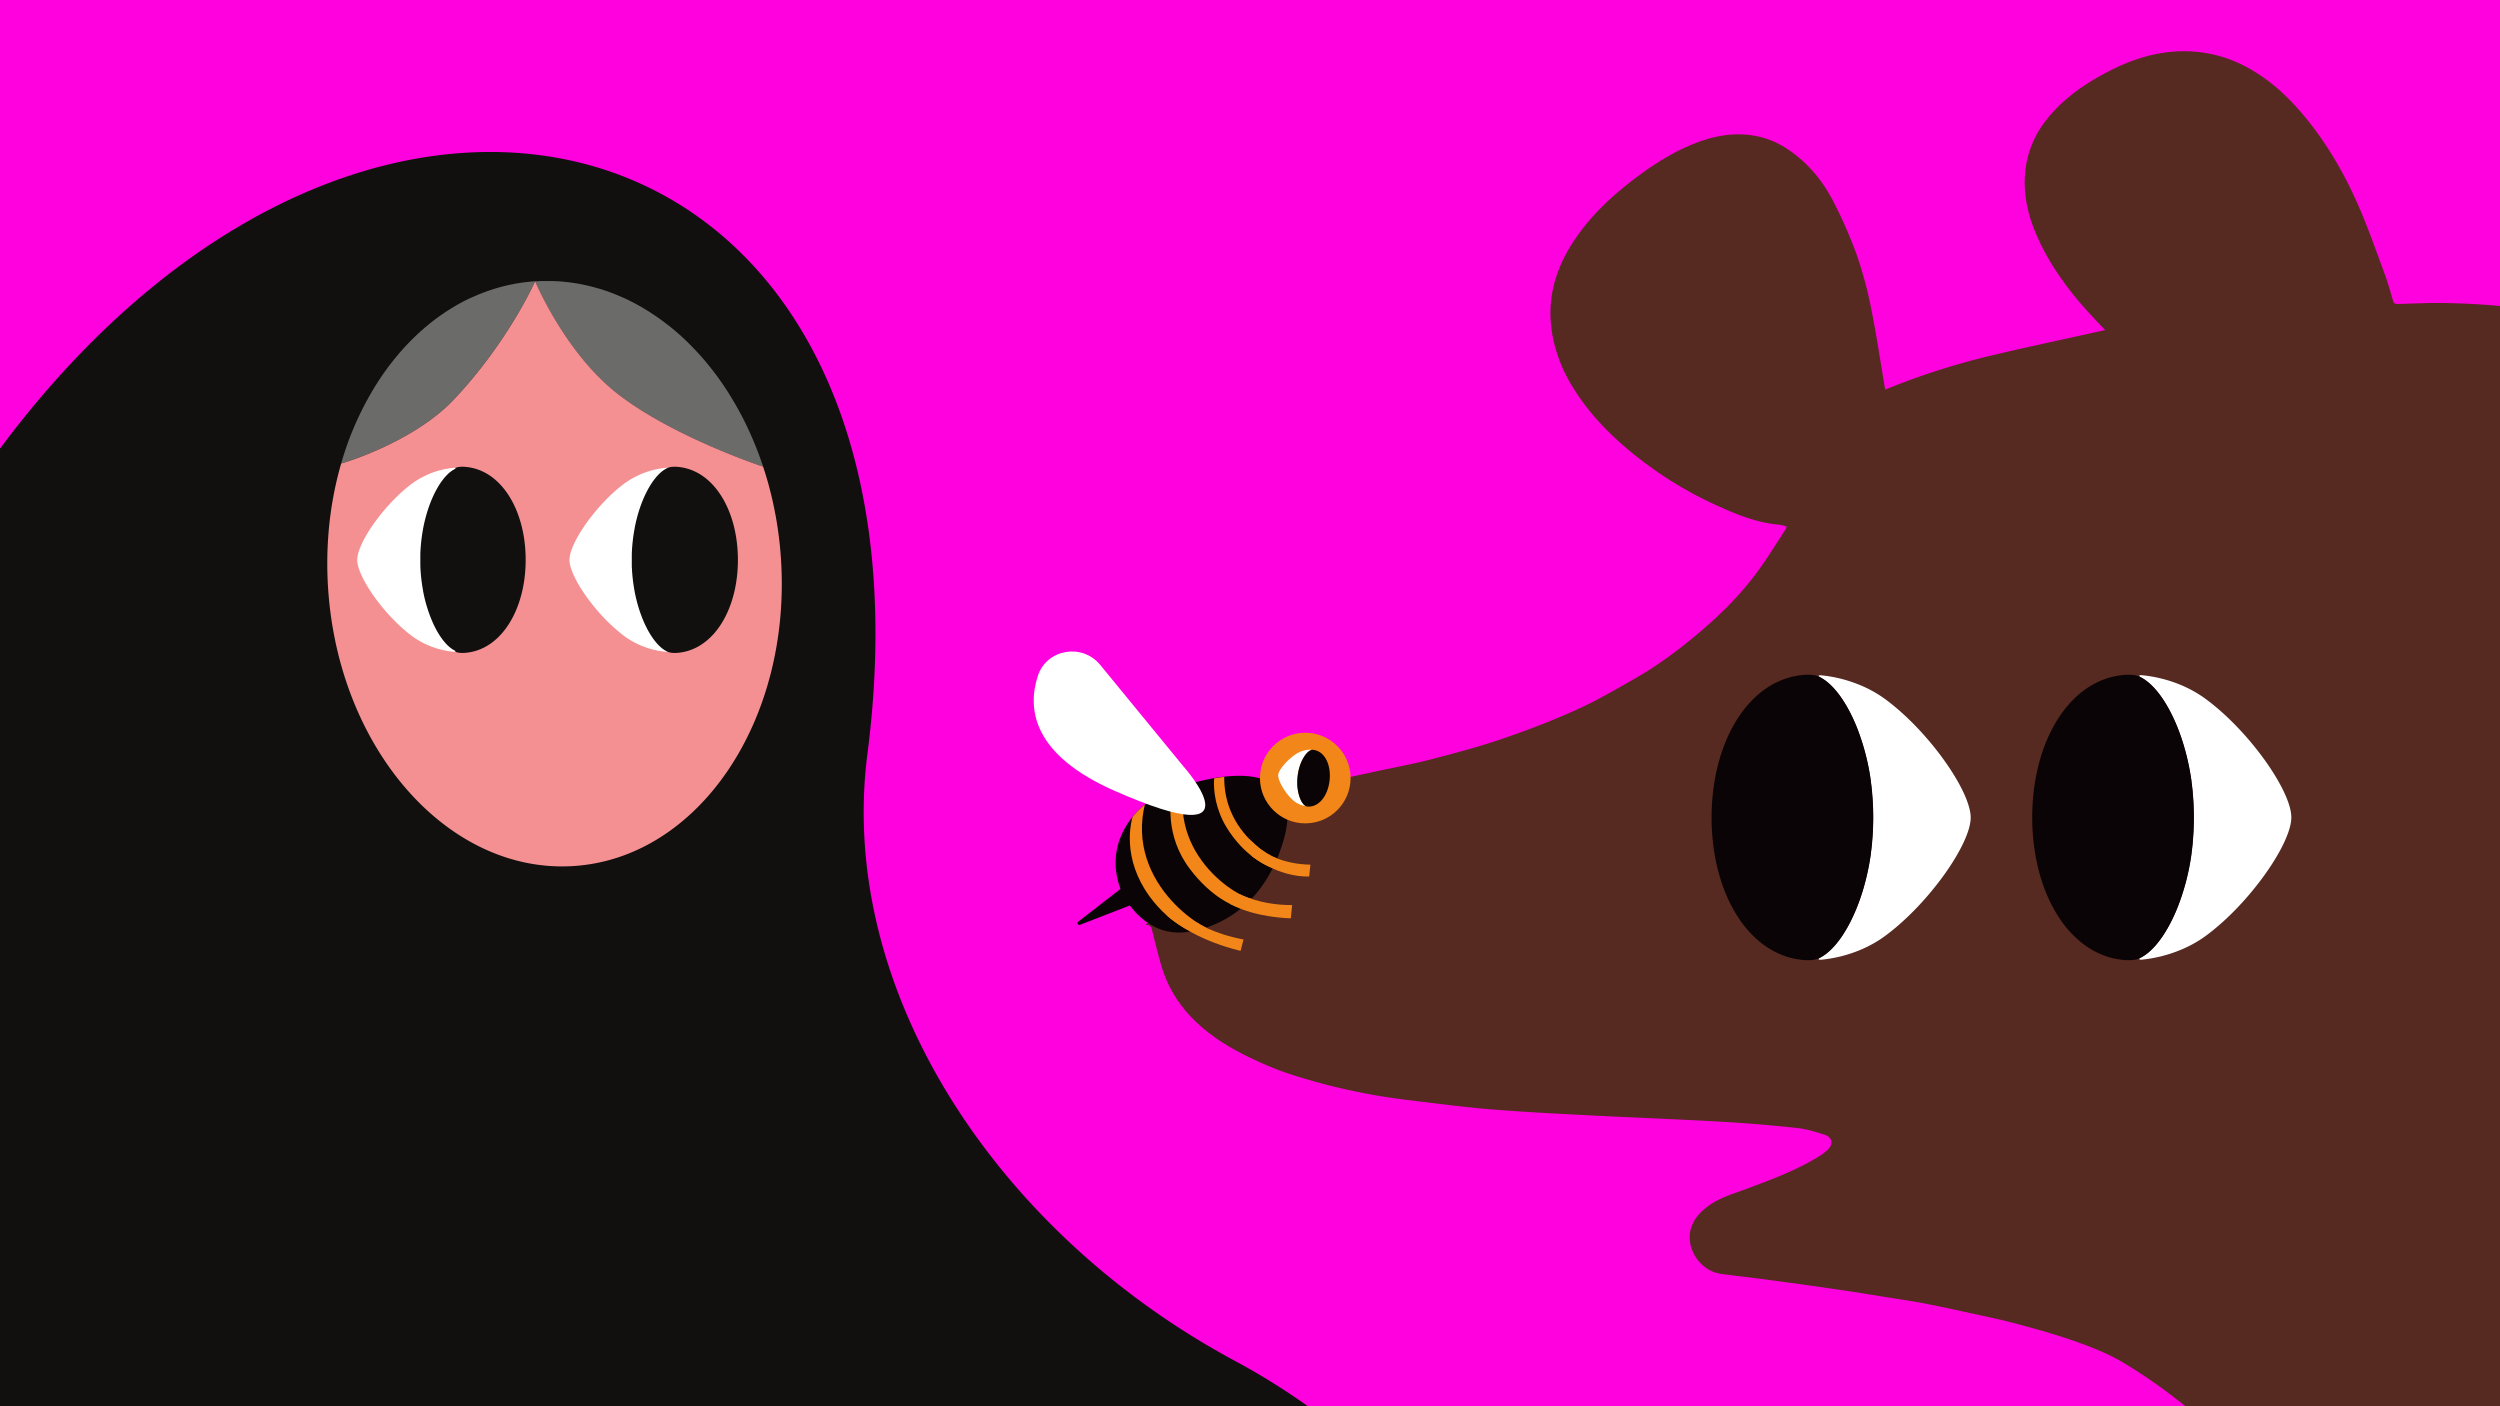 <svg id="artwork" xmlns="http://www.w3.org/2000/svg" xmlns:xlink="http://www.w3.org/1999/xlink" viewBox="0 0 1920 1080"><defs><style>.cls-1{fill:none;}.cls-2{fill:#ff00df;}.cls-3{fill:#562a21;}.cls-4,.cls-7{fill:#11100f;stroke:#11100f;stroke-width:1.24px;}.cls-4{stroke-miterlimit:10;}.cls-5{fill:#6b6b6a;}.cls-6{fill:#f49092;}.cls-7{stroke-miterlimit:1;}.cls-8{fill:#fff;}.cls-9{fill:#0a0406;}.cls-10{fill:#f38618;}.cls-11{clip-path:url(#clip-path);}</style><clipPath id="clip-path"><path class="cls-1" d="M910.77,715.89c20.78-2.5,53.7-15.49,70.66-58,32.15-80.51-48.2-65.59-88.82-48.17-17.21,7.38-34.09,26.38-35.66,48.86A56.07,56.07,0,0,0,860.67,683C865.13,694.53,882.2,719.32,910.77,715.89Z"/></clipPath></defs><rect class="cls-2" width="1920" height="1080"/><path class="cls-3" d="M884.77,714.22C887,723.5,889.31,732.8,892,742c5.71,19.29,16.94,35.07,32.2,47.88s33.08,21.71,51.3,29.36c12.53,5.27,25.75,9.07,38.9,12.69,12.65,3.47,25.55,6.21,38.46,8.63,11.67,2.18,23.48,3.68,35.27,5.11,19.16,2.32,38.31,4.8,57.54,6.36,24,1.93,48,3.17,72,4.4,34.5,1.78,69,3.06,103.52,5,19.63,1.1,39.25,2.78,58.81,4.85,7.28.77,14.47,3,21.49,5.29,5.89,1.88,6.67,7.46,2,11.59a42.59,42.59,0,0,1-5.74,4.48c-17.63,11-37,18.14-56.41,25.39-10.26,3.84-20.92,6.81-29.89,13.55-6.07,4.57-11,10.05-13,17.51-3.93,15.21,7.71,32.16,23.34,34.25,11.4,1.52,22.83,2.78,34.23,4.31,17.34,2.32,34.68,4.69,52,7.22,14,2,28,4.32,42,6.55,9.33,1.48,18.68,2.85,28,4.64,11.76,2.26,23.46,4.83,35.15,7.4,12,2.63,24,5.06,35.79,8.25,15.12,4.09,30.26,8.28,45,13.5,12.21,4.32,24.49,9.15,35.63,15.65a398.15,398.15,0,0,1,41.34,28.27q3.81,2.92,7.57,5.91H1920V235q-25.12-2.28-49.23-2.3c-1.5,0-2.89,0-4.29,0-8.18.24-16.37.45-24.55.79-2.19.09-3.51-.35-4.18-2.73-1.87-6.6-3.72-13.25-6.08-19.69-6-16.25-11.74-32.6-18.46-48.55-11.3-26.81-25.53-52-44.37-74.36-11.44-13.6-24.23-25.55-39.63-34.51a102.34,102.34,0,0,0-33.8-12.69,104.05,104.05,0,0,0-33.63-.47c-15.19,2.25-29.54,7.58-43.19,14.75C1601,64.43,1585,75.46,1572.4,91.08a76.32,76.32,0,0,0-16.09,34.3c-3.77,20.62.74,40.21,9.41,58.85,10.37,22.32,25.08,41.72,41.89,59.59,3.09,3.29,6.21,6.57,9.14,9.67C1587.68,260,1559,266,1530.49,272.77a552.4,552.4,0,0,0-82.68,26.45c-3.59-21.12-6.64-42-10.81-62.61a305.14,305.14,0,0,0-11.07-41,343.47,343.47,0,0,0-17.09-39.25c-8.73-17.5-20.95-32.3-37.69-42.92a65.79,65.79,0,0,0-28-9.81c-17.84-2-34.47,2.85-50.42,10.33-13.58,6.37-26,14.63-37.91,23.71-17.87,13.61-34,28.88-46.37,47.78-14.52,22.12-21,45.87-16.09,72.42a112.92,112.92,0,0,0,13.86,36.68c12.81,21.86,30.22,39.75,49.92,55.45a293.66,293.66,0,0,0,59.37,36.81c16.34,7.6,32.9,14.65,51.19,16.2a33.93,33.93,0,0,1,5.5,1.44,14.85,14.85,0,0,1-.93,2.25c-7.16,10.84-13.92,22-21.6,32.42-13,17.76-28.65,33.19-45.49,47.38-15.07,12.68-30.82,24.45-47.92,34.22-15,8.58-30,17.41-45.81,24.5-18.93,8.51-38.42,16-58.07,22.65-17.72,6-35.9,10.79-54,15.47-13.7,3.54-27.66,6.08-41.5,9.06l-32.2,6.92c-4.79,1-9.57,2.09-15.22,3.32L879.36,710.53C882.58,710,884,711.11,884.77,714.22Z"/><path class="cls-4" d="M947.75,1045.5c-183-98.37-305.56-285.1-282.21-466.31C729,86.94,290.35-44.89,0,345.53V1080H1003.43A531.32,531.32,0,0,0,947.75,1045.5Z"/><path class="cls-5" d="M403.67,216.69c-1.68.21-3.37.44-5,.7-.25.05-.49.07-.73.11-1.88.31-3.76.67-5.61,1.05-.47.09-.93.2-1.39.3-1.57.34-3.13.71-4.68,1.1l-1,.26c-1.83.48-3.65,1-5.47,1.57l-1.15.36c-1.52.48-3,1-4.55,1.53l-1.14.41q-2.7,1-5.35,2.07l-.78.33q-2.33,1-4.62,2L361,229c-1.75.83-3.51,1.69-5.24,2.58a1.18,1.18,0,0,1-.19.11c-1.66.87-3.3,1.78-4.94,2.71l-1,.6c-3.4,2-6.74,4.11-10,6.36l-.88.61c-1.58,1.12-3.15,2.24-4.7,3.41l-.14.11q-2.46,1.86-4.86,3.83l-.65.54c-1.48,1.22-2.95,2.47-4.39,3.75l-.34.29q-2.37,2.12-4.68,4.32l-.32.32q-2.19,2.09-4.29,4.26l-.39.4q-4.49,4.65-8.73,9.69l-.35.42q-4.23,5.07-8.19,10.5l-.26.37q-4,5.49-7.65,11.34c-.05.08-.09.16-.14.23A237.59,237.59,0,0,0,262,356S317,340.25,348.6,306.78C390.54,262.33,411,216,411,216c-1.94.13-3.87.31-5.79.52Z"/><path class="cls-5" d="M585,355.16c-.13-.4-.28-.81-.42-1.2-.36-1-.73-2.09-1.1-3.12-.17-.42-.32-.84-.47-1.26-.39-1.06-.78-2.12-1.19-3.17-.09-.22-.18-.44-.26-.67q-2.05-5.3-4.31-10.43c-.16-.38-.32-.75-.49-1.12-.44-1-.88-2-1.34-3-.18-.4-.36-.79-.55-1.19-.46-1-.92-2-1.4-3-.1-.22-.21-.44-.32-.66q-2.42-5-5-9.76l-.6-1.11c-.5-.91-1-1.81-1.51-2.71l-.67-1.19-1.57-2.72c-.16-.25-.3-.49-.45-.74q-1.86-3.15-3.81-6.22a.35.35,0,0,0,0-.08c-.55-.87-1.12-1.74-1.69-2.6-.24-.39-.49-.77-.75-1.15l-1.63-2.45c-.28-.39-.55-.79-.82-1.19-.57-.81-1.13-1.62-1.7-2.42l-.63-.88c-1.25-1.75-2.52-3.46-3.81-5.16-.13-.17-.25-.34-.39-.51-.58-.76-1.17-1.51-1.76-2.26l-.94-1.2c-.57-.72-1.14-1.42-1.72-2.12l-1-1.24c-.58-.7-1.16-1.39-1.75-2.08l-.92-1.06q-1.77-2.06-3.58-4c-.29-.31-.56-.62-.84-.93l-1.78-1.89c-.39-.42-.78-.83-1.18-1.24-.58-.6-1.16-1.2-1.75-1.79-.41-.43-.83-.85-1.25-1.26l-1.76-1.74-1.27-1.22c-1.06-1-2.12-2-3.19-3-.46-.42-.91-.84-1.38-1.25l-1.73-1.53-1.46-1.25c-.57-.5-1.15-1-1.73-1.47l-1.52-1.25-1.72-1.39L512.15,249c-.9-.7-1.8-1.39-2.71-2.07-.64-.47-1.27-.95-1.91-1.41s-1.12-.8-1.68-1.2l-1.72-1.21-1.7-1.16-1.79-1.18L499,239.68c-.72-.46-1.44-.91-2.17-1.35s-1.41-.87-2.11-1.29-1.65-1-2.49-1.46c-.52-.31-1.05-.6-1.58-.9l-2-1.1L487,232.7c-.68-.36-1.37-.71-2.06-1.06l-1.56-.79c-.87-.43-1.74-.84-2.61-1.26l-1.6-.74-3-1.32c-.5-.21-1-.41-1.49-.63l-2.27-.93-1.58-.62-2.31-.87-1.48-.54c-1-.36-2.05-.72-3.08-1.06l-1-.34c-1.13-.37-2.27-.72-3.39-1-.48-.15-.95-.27-1.42-.41-.83-.24-1.65-.47-2.49-.69l-1.53-.4-2.52-.61-1.41-.33c-1.16-.26-2.32-.5-3.49-.74l-.57-.11c-1.24-.24-2.5-.46-3.75-.67l-1.35-.21-2.68-.39-1.47-.19-2.71-.31-1.34-.13c-1.26-.12-2.53-.23-3.8-.31l-.29,0q-2-.12-4-.18l-1.3,0c-.94,0-1.88,0-2.82,0-.48,0-1,0-1.45,0-.94,0-1.89,0-2.84,0l-1.3,0c-1.36.05-2.73.12-4.1.21,0,0,23,55.46,64.19,87.11,42.82,32.88,111,55.32,111,55.32C585.76,357.33,585.39,356.25,585,355.16Z"/><path class="cls-6" d="M589.84,370.67c-1.15-4.15-2.43-8.22-3.76-12.26-1.75-.57-68.65-22.85-110.91-55.3C434,271.46,411,216,411,216s-20.44,46.33-62.38,90.78C317.08,340.19,262.19,356,262,356a271.6,271.6,0,0,0-9.92,56.32A289.41,289.41,0,0,0,252,452.1c8.23,124,92.75,219.4,188.79,213S608,553.06,599.77,429A287.16,287.16,0,0,0,589.84,370.67Z"/><path class="cls-7" d="M357.63,359.2a24.82,24.82,0,0,0-3.8-.08,10.92,10.92,0,0,0-5.1,1.45l-.23.12L348,361c-9.26,5.65-18.83,22.78-23,45.09a.36.36,0,0,1,0,.11c-.16.88-.32,1.77-.46,2.67,0,.13,0,.26-.07.39-.13.81-.25,1.62-.37,2.44l-.09.69c-.1.73-.2,1.47-.29,2.22,0,.31-.07.62-.1.94-.08.67-.15,1.34-.22,2,0,.4-.06.8-.1,1.21-.05.6-.11,1.2-.15,1.81s-.06,1-.09,1.51-.07,1-.1,1.56,0,1.27-.07,1.91c0,.4,0,.8,0,1.2,0,1,0,2.11,0,3.17s0,2.11,0,3.16c0,.4,0,.8,0,1.2,0,.64.05,1.28.07,1.92s.07,1,.1,1.55.05,1,.09,1.52.1,1.19.15,1.79c0,.41.06.82.11,1.23.06.66.13,1.33.21,2,0,.32.06.65.1,1,.09.74.19,1.46.29,2.19,0,.23.06.48.09.72.12.8.24,1.6.37,2.39,0,.15,0,.3.07.45.14.87.29,1.74.46,2.6l0,.17A108.6,108.6,0,0,0,332.77,479c4.46,9.62,9.87,16.66,15.19,19.9a11.08,11.08,0,0,0,5.87,1.9,26.55,26.55,0,0,0,3.8-.07c16-1.43,28.91-12.7,36.83-29.4,5.54-11.64,8.63-25.92,8.63-41.36C403.09,392.37,384.77,361.62,357.63,359.2Z"/><path class="cls-8" d="M454.66,463.88a137.12,137.12,0,0,0,25.12,24.88,64.64,64.64,0,0,0,31.84,11.84c1.43.14,1.62-.46.39-1.09-8.77-4.47-18-19.59-22.85-39.88-.46-1.9-.88-3.83-1.25-5.82l0-.17c-.16-.86-.32-1.73-.46-2.6,0-.15-.05-.3-.07-.45-.12-.79-.25-1.58-.37-2.39,0-.24-.06-.49-.09-.72-.1-.73-.2-1.45-.28-2.19,0-.32-.07-.65-.11-1-.07-.66-.15-1.32-.22-2,0-.41-.06-.82-.1-1.23l-.15-1.79-.09-1.52c0-.52-.07-1-.09-1.55s-.05-1.28-.07-1.92c0-.4,0-.8,0-1.2,0-1,0-2.1,0-3.16s0-2.12,0-3.17c0-.4,0-.8,0-1.2,0-.64,0-1.28.07-1.91s.06-1,.09-1.56l.09-1.51.15-1.81c0-.41.06-.81.1-1.21.07-.68.15-1.35.23-2,0-.32.06-.63.1-.94.08-.75.18-1.49.28-2.22l.09-.69c.12-.82.25-1.63.38-2.44l.06-.39c.14-.9.3-1.79.47-2.67,0,0,0-.07,0-.11,4.29-22.78,14.15-40.17,23.59-45.42l.21-.12.3-.17c1.23-.63,1-1.22-.39-1.09a64.66,64.66,0,0,0-31.84,11.85C458.27,387,437.36,416.75,437.36,430,437.36,437.65,444.46,451,454.66,463.88Z"/><path class="cls-7" d="M520.63,359.2a25,25,0,0,0-3.81-.08,11,11,0,0,0-5.11,1.45l-.21.12c-.18.11-.37.21-.55.33-9.25,5.65-18.83,22.78-23,45.09,0,0,0,.08,0,.11-.16.88-.32,1.77-.47,2.67l-.06.39c-.13.81-.26,1.62-.38,2.44l-.09.69c-.1.73-.2,1.47-.28,2.22,0,.31-.07.62-.1.94-.08.67-.16,1.34-.23,2,0,.4-.06.8-.1,1.21l-.15,1.81-.09,1.51c0,.52-.07,1-.09,1.56s-.05,1.27-.07,1.91c0,.4,0,.8,0,1.2,0,1,0,2.11,0,3.17s0,2.11,0,3.16c0,.4,0,.8,0,1.2,0,.64,0,1.28.07,1.92s.06,1,.09,1.55l.09,1.52.15,1.79c0,.41.06.82.1,1.23.07.66.15,1.33.22,2,0,.32.07.65.11,1,.08.74.18,1.46.28,2.19,0,.23.06.48.09.72.12.8.24,1.6.37,2.39,0,.15,0,.3.07.45.14.87.3,1.74.46,2.6l0,.17c.38,2,.8,3.92,1.25,5.82,4.67,19.45,13.36,34.12,21.79,39.26a11.18,11.18,0,0,0,5.87,1.9,26.74,26.74,0,0,0,3.81-.07c22-2,38.17-22.52,43.53-50.24A108,108,0,0,0,566.08,430C566.08,392.37,547.76,361.62,520.63,359.2Z"/><path class="cls-8" d="M308.55,482c2.71,2.43,5.47,4.71,8.24,6.75a64.6,64.6,0,0,0,31.83,11.84c1.44.14,1.63-.46.4-1.09-5.67-2.89-11.52-10.22-16.27-20.52a108.77,108.77,0,0,1-7.83-25.18l0-.17c-.17-.86-.32-1.73-.46-2.6,0-.15-.05-.3-.07-.45-.13-.79-.25-1.58-.37-2.39,0-.24-.06-.49-.09-.72-.1-.73-.2-1.45-.29-2.19,0-.32-.07-.65-.1-1-.08-.66-.15-1.32-.21-2-.05-.41-.07-.82-.11-1.23-.05-.6-.11-1.19-.15-1.79s-.06-1-.09-1.52-.07-1-.1-1.55,0-1.28-.07-1.92c0-.4,0-.8,0-1.2,0-1,0-2.1,0-3.16s0-2.12,0-3.17c0-.4,0-.8,0-1.2,0-.64.05-1.28.07-1.91s.07-1,.1-1.56.05-1,.09-1.51.1-1.21.15-1.81c0-.41.06-.81.1-1.21.07-.68.14-1.35.22-2,0-.32.06-.63.1-.94.09-.75.19-1.49.29-2.22l.09-.69c.12-.82.24-1.63.37-2.44,0-.13,0-.26.07-.39.14-.9.3-1.79.46-2.67a.36.36,0,0,0,0-.11c4.3-22.78,14.16-40.17,23.59-45.42l.23-.12.29-.17c1.23-.63,1-1.22-.4-1.09a64.62,64.62,0,0,0-31.83,11.85C295.28,387,274.36,416.75,274.36,430,274.36,441.47,290.24,465.52,308.55,482Z"/><path class="cls-8" d="M1694.08,536.88c-15.58-11.48-33.82-16.87-49.23-18.33-2.21-.19-2.52.72-.6,1.69,14.84,7.56,30.53,34.84,37.28,70.74h0c.53,2.85,1,5.75,1.43,8.7,0,.09,0,.18,0,.26.4,2.9.75,5.83,1,8.82a2.21,2.21,0,0,0,0,.35c.26,3,.48,6,.62,9,0,.1,0,.19,0,.28.14,3.1.22,6.24.22,9.39s-.08,6.3-.22,9.39c0,.1,0,.19,0,.29-.14,3-.36,6.07-.62,9a2,2,0,0,0,0,.34c-.29,3-.64,5.93-1,8.84a2.23,2.23,0,0,1,0,.23,179.13,179.13,0,0,1-10.37,40.25c-7.8,19.83-18.27,34.06-28.34,39.19-1.92,1-1.61,1.9.6,1.7a104.18,104.18,0,0,0,28.27-6.86,92.42,92.42,0,0,0,21-11.47c33.27-24.49,65.62-70.52,65.62-90.94S1727.35,561.38,1694.08,536.88Z"/><path class="cls-9" d="M1684.7,618.14c-.14-3-.36-6.06-.62-9a2.21,2.21,0,0,1,0-.35c-.29-3-.64-5.92-1-8.82,0-.08,0-.17,0-.26q-.63-4.42-1.43-8.7h0c-6.52-34.53-21.33-61.05-35.64-69.77a17.27,17.27,0,0,0-9.1-3,42.19,42.19,0,0,0-5.87.11c-42,3.75-70.3,51.32-70.3,109.44a170.56,170.56,0,0,0,1.61,23.46c6.52,47,32.55,82.75,68.69,86a38.93,38.93,0,0,0,5.87.12,17.45,17.45,0,0,0,9.1-2.94c9.54-5.82,19.3-19.55,26.69-38.29a178.38,178.38,0,0,0,10.38-40.2,2.23,2.23,0,0,0,0-.23c.4-2.91.75-5.85,1-8.84a2,2,0,0,1,0-.34c.26-3,.48-6,.62-9,0-.1,0-.19,0-.29.14-3.09.22-6.23.22-9.39s-.08-6.29-.22-9.39C1684.71,618.33,1684.71,618.24,1684.7,618.14Z"/><path class="cls-8" d="M1447.83,718.75c-15.59,11.48-33.82,16.87-49.23,18.32-2.21.2-2.52-.71-.6-1.69,14.84-7.56,30.53-34.83,37.28-70.73h0c.53-2.85,1-5.75,1.43-8.7,0-.09,0-.19,0-.27.4-2.9.75-5.83,1-8.81a2.21,2.21,0,0,1,0-.35c.26-3,.48-6,.62-9,0-.09,0-.18,0-.27.14-3.11.22-6.24.22-9.39s-.08-6.3-.22-9.39c0-.1,0-.19,0-.29-.14-3-.36-6.07-.62-9a2,2,0,0,1,0-.35q-.43-4.47-1-8.83a2.4,2.4,0,0,0,0-.24,179,179,0,0,0-10.37-40.24c-7.8-19.83-18.27-34.06-28.34-39.19-1.92-1-1.61-1.91.6-1.7a104.18,104.18,0,0,1,28.27,6.86,92.63,92.63,0,0,1,21,11.47c33.27,24.49,65.62,70.51,65.62,90.94S1481.1,694.25,1447.83,718.75Z"/><path class="cls-9" d="M1438.45,637.48c-.14,3.06-.36,6.07-.62,9a2.21,2.21,0,0,0,0,.35c-.29,3-.64,5.91-1,8.81,0,.08,0,.18,0,.27q-.63,4.42-1.43,8.7h0c-6.52,34.53-21.33,61-35.64,69.77a17.36,17.36,0,0,1-9.1,3,40.33,40.33,0,0,1-5.87-.12c-42-3.74-70.3-51.31-70.3-109.43a170.56,170.56,0,0,1,1.61-23.46c6.52-47,32.55-82.76,68.69-86a38.93,38.93,0,0,1,5.87-.12,17.45,17.45,0,0,1,9.1,2.94c9.54,5.82,19.3,19.55,26.69,38.29a178.43,178.43,0,0,1,10.38,40.19,2.4,2.4,0,0,1,0,.24q.6,4.37,1,8.83a2,2,0,0,0,0,.35c.26,3,.48,6,.62,9,0,.1,0,.19,0,.29.14,3.09.22,6.23.22,9.39s-.08,6.28-.22,9.39C1438.46,637.3,1438.46,637.39,1438.45,637.48Z"/><path class="cls-3" d="M1124.5,597.47s159.27,70.28,98.12,210.6c0,0-266.34,67.53-300.54-71-17.92-72.62-19.57-77.4-19.57-77.4s16.54,37.69,51.66-25.24Z"/><path class="cls-9" d="M910.77,715.89c20.78-2.5,53.7-15.49,70.66-58,32.15-80.51-48.34-65.91-88.82-48.17-17.35,7.6-34.09,26.38-35.66,48.86A56.07,56.07,0,0,0,860.67,683C865.13,694.53,882.2,719.32,910.77,715.89Z"/><circle class="cls-10" cx="1002.44" cy="597.55" r="34.8"/><path class="cls-8" d="M996.54,578.39a19.88,19.88,0,0,1,10.14-2.63c.45,0,.49.19.09.35-3.1,1.19-6.77,6.29-8.85,13.28h0c-.16.55-.32,1.12-.46,1.69v.06c-.14.56-.27,1.14-.39,1.72a.64.64,0,0,1,0,.07c-.11.59-.21,1.18-.3,1.78l0,.06c-.09.61-.17,1.23-.23,1.86s-.11,1.25-.15,1.87v0c0,.61-.05,1.22-.06,1.81v.07c0,.6,0,1.19,0,1.78v0a36,36,0,0,0,1.23,8.21c1.15,4.09,2.93,7.13,4.83,8.36.36.23.28.41-.16.32a20.81,20.81,0,0,1-5.47-1.94,18.1,18.1,0,0,1-3.92-2.71c-6.11-5.54-11.59-15.34-11.17-19.39S989.43,582.57,996.54,578.39Z"/><path class="cls-9" d="M996.74,594.71c.09-.6.19-1.19.3-1.78a.64.64,0,0,0,0-.07c.12-.58.25-1.16.39-1.72v-.06c.14-.57.3-1.14.46-1.69h0c2-6.73,5.48-11.69,8.5-13.13a3.57,3.57,0,0,1,1.87-.4,8.14,8.14,0,0,1,1.16.15c8.26,1.6,12.91,11.62,11.72,23.16a33.46,33.46,0,0,1-.8,4.62c-2.25,9.2-8.15,15.77-15.39,15.67a7.67,7.67,0,0,1-1.17-.1,3.49,3.49,0,0,1-1.75-.77c-1.77-1.35-3.43-4.27-4.51-8.14a35.31,35.31,0,0,1-1.24-8.2v0c0-.59,0-1.18,0-1.78v-.07c0-.59,0-1.2.06-1.81v0c0-.62.08-1.24.15-1.87s.14-1.25.23-1.86Z"/><g class="cls-11"><path class="cls-10" d="M934.29,714c-3.51,5.38-71.15-33.24-54.71-97.53.36-.83,7.62-33.13-8.45,6.93-3.56,8.87-9.07,36.25,11.56,64.8,16.89,23.36,37,29.76,46.37,32S934.29,714,934.29,714Z"/><path class="cls-10" d="M964.28,689.56c-3.34,6.16-67.26-27.18-54.44-88.8,0,0-6.12-5.77-8.71,3.84s-6.73,37.27,12.86,63c16,21,33.63,29.53,42.51,30.46S964.28,689.56,964.28,689.56Z"/><path class="cls-10" d="M986.21,660.81c-9.52,0-60.29-28.87-42.11-87.48,0,0-2.41-1.86-5.8,7.26-1.6,4.31-5,8.46-5.82,17.21-.86,9.75,1.44,24.57,9.75,38,12.91,20.86,30.39,30.31,38.62,31.57S986.21,660.81,986.21,660.81Z"/></g><path class="cls-9" d="M871.21,674.45l-43.14,33.39a1.4,1.4,0,0,0,1.36,2.41L866.18,696a14.52,14.52,0,0,0,7.07-21.22h0A1.4,1.4,0,0,0,871.21,674.45Z"/><path class="cls-10" d="M961.74,657.75s19.59,15.92,43.71,15.43l.95-9.15s-26.32.64-42.26-15.23S961.74,657.75,961.74,657.75Z"/><path class="cls-10" d="M952,686.66s16,8.63,40.36,8.43l-1,10.17s-27.17-.27-46.81-11.13Z"/><path class="cls-10" d="M919.8,708.79s11.1,8.11,35.23,12.75l-2.24,8.69s-34-7.07-57-27.4"/><path class="cls-8" d="M908.9,588.62l-63.95-78c-13.82-16.87-41.22-12.21-47.92,8.55-8.4,26-3.3,60.75,59,88.19C971,658,908.9,588.62,908.9,588.62Z"/><rect class="cls-1" x="-57.36" y="-32.18" width="2009.89" height="1140.81"/></svg>